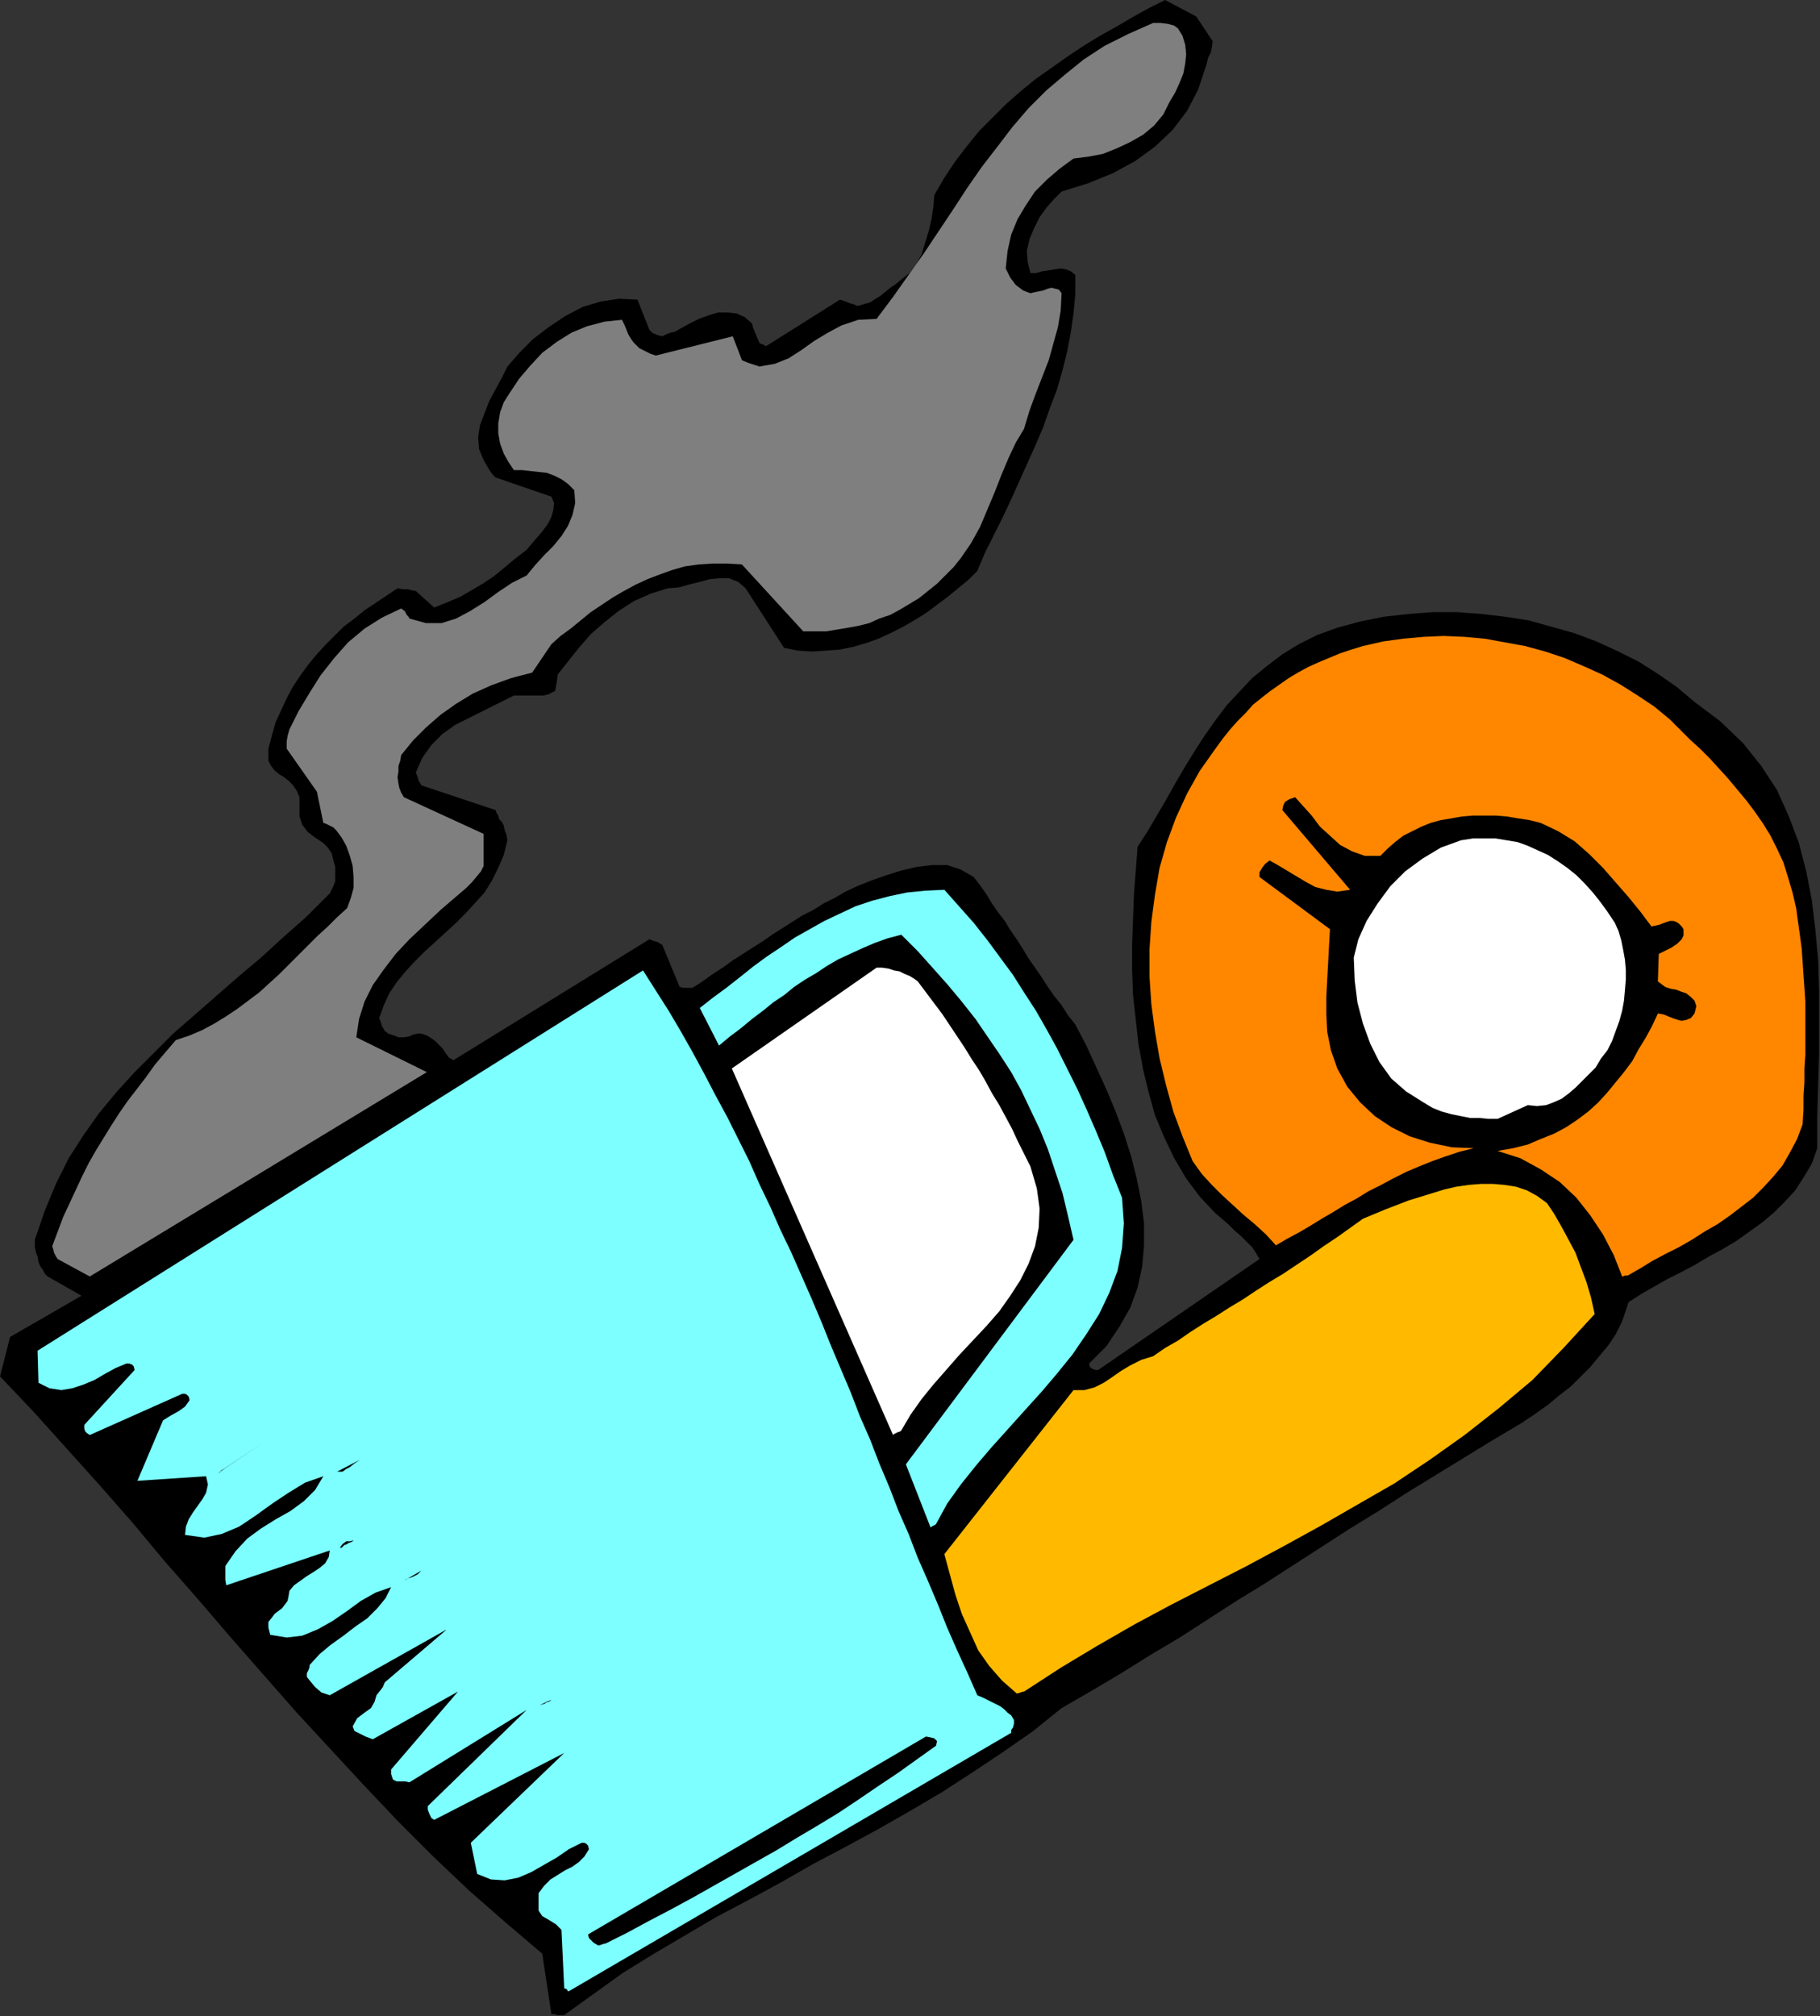 <?xml version="1.0" encoding="UTF-8" standalone="no"?>
<svg
   xmlns:dc="http://purl.org/dc/elements/1.1/"
   xmlns:cc="http://creativecommons.org/ns#"
   xmlns:rdf="http://www.w3.org/1999/02/22-rdf-syntax-ns#"
   xmlns:svg="http://www.w3.org/2000/svg"
   xmlns="http://www.w3.org/2000/svg"
   xmlns:sodipodi="http://sodipodi.sourceforge.net/DTD/sodipodi-0.dtd"
   xmlns:inkscape="http://www.inkscape.org/namespaces/inkscape"
   version="1.0"
   width="50.47mm"
   height="55.88mm"
   id="svg33"
   sodipodi:docname="AD001293.WMF">
  <rect width="100%" height="100%" fill="#333333" stroke="none"/>
  <sodipodi:namedview
     pagecolor="#ffffff"
     bordercolor="#666666"
     borderopacity="1"
     objecttolerance="10"
     gridtolerance="10"
     guidetolerance="10"
     inkscape:pageopacity="0"
     inkscape:pageshadow="2"
     inkscape:window-width="640"
     inkscape:window-height="480"
     id="namedview35" />
  <defs
     id="defs3">
    <pattern
       id="WMFhbasepattern"
       patternUnits="userSpaceOnUse"
       width="6"
       height="6"
       x="0"
       y="0" />
  </defs>
  <path
     style="fill:#000000;fill-rule:evenodd;fill-opacity:1;stroke:none;"
     d="  M 58.464,211.104   L 58.56,211.104   L 58.848,211.104   L 59.04,211.104   L 59.136,211.104   L 62.208,208.896   L 65.28,206.688   L 68.544,204.672   L 71.808,202.752   L 75.072,200.832   L 78.528,199.008   L 81.888,197.184   L 85.248,195.264   L 88.704,193.44   L 92.064,191.616   L 95.424,189.696   L 98.688,187.776   L 101.952,185.664   L 105.12,183.552   L 108.288,181.344   L 111.264,178.944   L 114.432,177.12   L 117.504,175.296   L 120.576,173.376   L 123.648,171.552   L 126.624,169.632   L 129.6,167.712   L 132.576,165.888   L 135.552,163.968   L 138.528,162.048   L 141.504,160.128   L 144.48,158.304   L 147.456,156.384   L 150.432,154.56   L 153.408,152.736   L 156.384,150.912   L 159.456,149.088   L 160.896,148.128   L 162.24,147.168   L 163.392,146.208   L 164.64,145.248   L 165.696,144.192   L 166.656,143.232   L 167.616,142.08   L 168.576,140.928   L 168.96,140.352   L 169.344,139.776   L 169.632,139.2   L 169.92,138.624   L 170.112,138.144   L 170.304,137.568   L 170.496,136.992   L 170.688,136.416   L 172.032,135.552   L 173.376,134.784   L 174.72,134.016   L 176.256,133.248   L 177.696,132.48   L 179.136,131.616   L 180.576,130.848   L 182.016,129.984   L 183.36,129.024   L 184.704,128.064   L 185.952,127.008   L 187.104,125.856   L 188.16,124.704   L 189.024,123.36   L 189.888,121.92   L 190.464,120.288   L 190.464,117.024   L 190.56,113.664   L 190.656,110.4   L 190.656,107.04   L 190.656,103.776   L 190.56,100.608   L 190.272,97.44   L 189.888,94.272   L 189.312,91.296   L 188.544,88.32   L 187.488,85.536   L 186.24,82.752   L 184.608,80.256   L 182.688,77.856   L 180.288,75.552   L 177.6,73.536   L 175.776,72   L 173.856,70.656   L 171.744,69.312   L 169.632,68.256   L 167.328,67.2   L 165.024,66.336   L 162.624,65.664   L 160.224,64.992   L 157.728,64.608   L 155.232,64.32   L 152.736,64.128   L 150.144,64.128   L 147.648,64.32   L 145.056,64.608   L 142.656,65.088   L 140.16,65.76   L 138.048,66.528   L 136.128,67.488   L 134.4,68.544   L 132.768,69.792   L 131.232,71.04   L 129.888,72.48   L 128.544,73.92   L 127.392,75.456   L 126.24,77.088   L 125.184,78.72   L 124.128,80.448   L 123.168,82.08   L 122.208,83.808   L 121.248,85.44   L 120.288,87.072   L 119.232,88.704   L 119.04,91.2   L 118.848,93.696   L 118.752,96.288   L 118.656,98.976   L 118.656,101.568   L 118.752,104.256   L 119.04,106.848   L 119.328,109.44   L 119.808,112.032   L 120.384,114.432   L 121.056,116.832   L 122.016,119.136   L 123.072,121.344   L 124.32,123.456   L 125.76,125.376   L 127.392,127.104   L 128.064,127.68   L 128.736,128.256   L 129.408,128.928   L 130.08,129.504   L 130.656,130.08   L 131.232,130.656   L 131.616,131.232   L 132,131.904   L 115.104,143.52   L 114.816,143.52   L 114.528,143.424   L 114.24,143.232   L 114.144,142.848   L 115.968,141.024   L 117.312,139.008   L 118.464,136.992   L 119.232,134.88   L 119.712,132.672   L 119.904,130.464   L 119.904,128.16   L 119.616,125.856   L 119.136,123.456   L 118.56,121.152   L 117.792,118.752   L 116.928,116.448   L 115.968,114.144   L 114.912,111.84   L 113.856,109.536   L 112.704,107.328   L 111.936,106.368   L 111.264,105.312   L 110.496,104.352   L 109.824,103.392   L 109.152,102.336   L 108.48,101.376   L 107.808,100.416   L 107.232,99.456   L 106.56,98.4   L 105.888,97.44   L 105.312,96.48   L 104.64,95.616   L 103.968,94.656   L 103.392,93.696   L 102.72,92.736   L 102.048,91.872   L 100.704,91.104   L 99.264,90.624   L 97.728,90.624   L 96.096,90.816   L 94.464,91.2   L 92.928,91.68   L 91.296,92.256   L 89.856,92.832   L 88.608,93.408   L 87.456,94.08   L 86.304,94.656   L 85.248,95.328   L 84.096,95.904   L 83.04,96.576   L 81.984,97.248   L 80.928,97.92   L 79.968,98.592   L 78.912,99.264   L 77.856,99.936   L 76.8,100.608   L 75.744,101.376   L 74.688,102.048   L 73.632,102.816   L 72.576,103.488   L 72.288,103.488   L 72,103.488   L 71.616,103.488   L 71.232,103.392   L 69.408,98.976   L 69.216,98.88   L 68.928,98.688   L 68.544,98.592   L 68.064,98.4   L 47.52,111.072   L 47.04,110.784   L 46.752,110.4   L 46.368,109.824   L 45.888,109.344   L 45.6,109.056   L 45.216,108.768   L 44.736,108.48   L 44.16,108.288   L 43.776,108.288   L 43.296,108.384   L 42.912,108.576   L 42.336,108.672   L 41.76,108.672   L 41.28,108.48   L 40.704,108.288   L 40.32,108   L 40.224,107.808   L 40.032,107.52   L 39.936,107.136   L 39.744,106.656   L 40.224,105.312   L 40.8,104.064   L 41.568,102.912   L 42.432,101.856   L 43.392,100.8   L 44.448,99.744   L 45.504,98.784   L 46.656,97.728   L 47.712,96.768   L 48.768,95.712   L 49.824,94.56   L 50.784,93.504   L 51.552,92.256   L 52.224,90.912   L 52.8,89.568   L 53.184,88.032   L 53.088,87.456   L 52.896,86.976   L 52.8,86.496   L 52.608,86.112   L 52.32,85.824   L 52.224,85.44   L 52.032,85.152   L 51.936,84.864   L 44.16,82.272   L 44.064,82.08   L 43.872,81.792   L 43.776,81.408   L 43.584,80.928   L 44.256,79.392   L 45.216,78.048   L 46.368,76.896   L 47.712,75.936   L 49.248,75.168   L 50.784,74.4   L 52.32,73.632   L 53.856,72.864   L 54.432,72.864   L 55.008,72.864   L 55.488,72.864   L 55.968,72.864   L 56.448,72.864   L 56.928,72.864   L 57.408,72.768   L 57.792,72.576   L 58.176,72.384   L 58.272,71.904   L 58.368,71.328   L 58.464,70.656   L 59.52,69.312   L 60.672,67.872   L 61.92,66.432   L 63.36,65.184   L 64.8,64.032   L 66.432,62.976   L 68.16,62.208   L 69.984,61.632   L 71.136,61.536   L 72.192,61.248   L 73.344,60.96   L 74.4,60.672   L 75.456,60.576   L 76.416,60.576   L 77.376,60.96   L 78.144,61.632   L 82.176,67.872   L 83.616,68.16   L 85.152,68.256   L 86.592,68.16   L 87.936,68.064   L 89.376,67.776   L 90.72,67.392   L 92.064,66.912   L 93.312,66.336   L 94.656,65.664   L 95.808,64.992   L 97.056,64.224   L 98.208,63.36   L 99.36,62.496   L 100.416,61.632   L 101.472,60.768   L 102.432,59.808   L 103.2,57.984   L 104.064,56.256   L 105.024,54.336   L 105.888,52.512   L 106.752,50.592   L 107.616,48.672   L 108.48,46.752   L 109.344,44.736   L 110.016,42.816   L 110.784,40.8   L 111.36,38.784   L 111.84,36.864   L 112.224,34.848   L 112.512,32.832   L 112.704,30.816   L 112.704,28.8   L 112.224,28.416   L 111.744,28.224   L 111.168,28.128   L 110.496,28.224   L 109.92,28.32   L 109.248,28.416   L 108.576,28.608   L 108,28.608   L 107.712,27.456   L 107.616,26.304   L 107.904,25.056   L 108.384,23.904   L 108.96,22.752   L 109.728,21.696   L 110.496,20.832   L 111.264,20.064   L 114.048,19.2   L 116.64,18.144   L 118.944,16.896   L 121.056,15.36   L 122.88,13.632   L 124.416,11.616   L 125.568,9.408   L 126.432,6.816   L 126.624,6.048   L 126.912,5.472   L 127.008,4.992   L 127.104,4.32   L 125.376,1.728   L 122.112,0   L 120.384,0.864   L 118.656,1.824   L 117.024,2.784   L 115.296,3.744   L 113.568,4.8   L 111.84,5.952   L 110.208,7.104   L 108.576,8.256   L 107.04,9.504   L 105.504,10.848   L 104.064,12.288   L 102.624,13.728   L 101.376,15.264   L 100.128,16.896   L 98.976,18.624   L 97.92,20.448   L 97.824,21.696   L 97.632,22.944   L 97.344,24.192   L 96.96,25.44   L 96.576,26.688   L 96,27.744   L 95.328,28.608   L 94.464,29.28   L 93.888,29.76   L 93.312,30.144   L 92.736,30.624   L 92.256,31.008   L 91.776,31.296   L 91.2,31.68   L 90.528,31.872   L 89.856,32.064   L 89.472,31.872   L 89.088,31.776   L 88.608,31.584   L 88.032,31.392   L 80.256,36.288   L 80.16,36.192   L 79.968,36.096   L 79.68,36   L 79.584,35.904   L 79.296,35.232   L 79.104,34.752   L 78.912,34.272   L 78.816,33.888   L 78.048,33.216   L 77.184,32.832   L 76.224,32.736   L 75.264,32.736   L 74.304,33.024   L 73.248,33.408   L 72.288,33.888   L 71.232,34.464   L 70.752,34.752   L 70.272,34.848   L 69.792,35.04   L 69.408,35.232   L 69.024,35.136   L 68.736,35.04   L 68.352,34.848   L 68.064,34.56   L 66.816,31.392   L 64.896,31.296   L 62.976,31.584   L 61.056,32.16   L 59.232,33.12   L 57.504,34.272   L 55.872,35.52   L 54.432,36.96   L 53.184,38.4   L 52.608,39.552   L 51.936,40.8   L 51.264,42.048   L 50.784,43.296   L 50.304,44.544   L 50.112,45.792   L 50.208,47.04   L 50.688,48.192   L 51.072,48.864   L 51.36,49.344   L 51.648,49.728   L 51.936,50.016   L 57.792,52.032   L 58.08,52.704   L 57.984,53.472   L 57.792,54.144   L 57.408,54.912   L 56.832,55.68   L 56.256,56.352   L 55.68,57.024   L 55.2,57.6   L 53.952,58.56   L 52.8,59.52   L 51.744,60.384   L 50.592,61.152   L 49.44,61.824   L 48.288,62.496   L 46.944,63.072   L 45.504,63.648   L 43.584,61.92   L 43.104,61.824   L 42.72,61.728   L 42.24,61.728   L 41.664,61.632   L 40.512,62.4   L 39.36,63.168   L 38.208,63.936   L 37.152,64.8   L 36,65.664   L 35.04,66.624   L 34.08,67.584   L 33.12,68.64   L 32.256,69.696   L 31.488,70.752   L 30.72,71.904   L 30.048,73.152   L 29.472,74.4   L 28.896,75.648   L 28.512,76.992   L 28.128,78.432   L 28.128,78.912   L 28.128,79.296   L 28.128,79.584   L 28.128,79.68   L 28.416,80.256   L 28.8,80.736   L 29.28,81.12   L 29.76,81.408   L 30.24,81.792   L 30.72,82.272   L 31.104,82.848   L 31.392,83.52   L 31.392,84   L 31.392,84.48   L 31.392,84.96   L 31.392,85.536   L 31.68,86.4   L 32.256,87.168   L 33.024,87.744   L 33.888,88.32   L 34.368,88.8   L 34.752,89.376   L 34.944,90.144   L 35.136,90.816   L 35.136,91.584   L 35.136,92.352   L 34.848,93.024   L 34.56,93.6   L 32.16,96   L 29.664,98.208   L 27.36,100.32   L 24.96,102.336   L 22.656,104.352   L 20.352,106.368   L 18.144,108.288   L 16.128,110.304   L 14.112,112.32   L 12.192,114.432   L 10.368,116.64   L 8.736,118.944   L 7.2,121.344   L 5.856,124.032   L 4.704,126.816   L 3.648,129.888   L 3.648,130.56   L 3.744,131.136   L 3.936,131.616   L 4.032,132.192   L 4.224,132.672   L 4.512,133.056   L 4.704,133.44   L 4.992,133.728   L 8.544,135.744   L 1.056,140.064   L 0,144.192   L 3.552,147.936   L 7.008,151.776   L 10.464,155.616   L 13.92,159.552   L 17.28,163.584   L 20.736,167.52   L 24.192,171.552   L 27.648,175.488   L 31.104,179.424   L 34.656,183.264   L 38.208,187.104   L 41.76,190.848   L 45.408,194.496   L 49.152,198.048   L 52.992,201.408   L 56.832,204.672   L 57.792,211.008   L 57.888,211.008   L 58.176,211.008   L 58.368,211.104   L 58.464,211.104  z "
     id="path5" />
  <path
     style="fill:#7dffff;fill-rule:evenodd;fill-opacity:1;stroke:none;"
     d="  M 59.616,208.608   L 105.984,181.536   L 105.984,181.248   L 106.176,180.96   L 106.272,180.576   L 106.272,180.192   L 105.984,179.712   L 105.6,179.424   L 105.216,179.04   L 104.832,178.752   L 104.256,178.464   L 103.68,178.176   L 103.104,177.888   L 102.432,177.6   L 101.376,175.2   L 100.32,172.896   L 99.264,170.496   L 98.304,168.096   L 97.248,165.6   L 96.192,163.2   L 95.232,160.704   L 94.176,158.304   L 93.216,155.808   L 92.16,153.312   L 91.2,150.816   L 90.144,148.416   L 89.184,145.92   L 88.128,143.424   L 87.072,140.928   L 86.112,138.528   L 85.056,136.032   L 84,133.632   L 82.944,131.232   L 81.792,128.832   L 80.736,126.432   L 79.584,124.032   L 78.528,121.632   L 77.376,119.328   L 76.224,117.024   L 74.976,114.72   L 73.824,112.512   L 72.576,110.208   L 71.328,108   L 70.08,105.888   L 68.736,103.776   L 67.392,101.664   L 3.936,141.504   L 4.032,144.864   L 5.184,145.44   L 6.432,145.632   L 7.584,145.44   L 8.736,145.056   L 9.888,144.576   L 11.04,143.904   L 12.096,143.328   L 13.248,142.848   L 13.536,142.848   L 13.824,142.944   L 14.016,143.136   L 14.112,143.52   L 8.832,149.28   L 8.832,149.664   L 8.928,149.952   L 9.12,150.144   L 9.408,150.336   L 19.104,146.016   L 19.392,146.016   L 19.584,146.112   L 19.776,146.304   L 19.872,146.688   L 19.392,147.36   L 18.72,147.84   L 17.856,148.32   L 17.088,148.8   L 14.4,155.136   L 21.6,154.656   L 21.792,155.52   L 21.6,156.384   L 21.216,157.056   L 20.736,157.728   L 20.256,158.4   L 19.776,159.168   L 19.488,159.936   L 19.392,160.8   L 21.408,161.088   L 23.232,160.704   L 25.056,159.936   L 26.784,158.784   L 28.512,157.536   L 30.24,156.384   L 31.968,155.328   L 33.888,154.656   L 33.024,156.096   L 31.872,157.248   L 30.432,158.304   L 28.896,159.168   L 27.36,160.128   L 25.92,161.184   L 24.672,162.528   L 23.616,164.064   L 23.616,164.544   L 23.616,165.024   L 23.616,165.504   L 23.712,166.08   L 34.56,162.432   L 34.464,163.104   L 34.08,163.776   L 33.504,164.256   L 32.928,164.64   L 32.16,165.12   L 31.488,165.6   L 30.816,166.08   L 30.336,166.656   L 30.24,167.232   L 30.144,167.712   L 29.856,168.096   L 29.568,168.48   L 29.184,168.768   L 28.8,169.056   L 28.512,169.44   L 28.128,169.92   L 28.128,170.208   L 28.128,170.496   L 28.224,170.88   L 28.32,171.264   L 30.048,171.552   L 31.68,171.36   L 33.312,170.688   L 34.848,169.824   L 36.384,168.768   L 37.824,167.712   L 39.36,166.848   L 40.992,166.272   L 40.416,167.424   L 39.552,168.48   L 38.496,169.536   L 37.248,170.4   L 36,171.36   L 34.656,172.32   L 33.504,173.28   L 32.448,174.432   L 32.448,174.624   L 32.352,174.912   L 32.16,175.296   L 32.16,175.68   L 32.544,176.16   L 33.024,176.736   L 33.696,177.312   L 34.56,177.6   L 46.848,170.688   L 40.32,176.256   L 40.128,176.736   L 39.84,177.12   L 39.456,177.6   L 39.264,178.272   L 38.88,178.944   L 38.208,179.424   L 37.44,180   L 36.96,180.864   L 37.152,181.344   L 37.728,181.632   L 38.304,181.92   L 39.072,182.208   L 48,177.216   L 40.992,185.376   L 40.992,185.568   L 40.992,185.856   L 41.088,186.144   L 41.184,186.432   L 41.568,186.624   L 42.048,186.624   L 42.432,186.624   L 42.912,186.72   L 55.2,179.136   L 44.832,189.216   L 44.832,189.6   L 45.024,190.08   L 45.216,190.464   L 45.504,190.656   L 59.136,183.648   L 49.344,193.056   L 50.016,196.32   L 51.456,196.896   L 52.896,196.992   L 54.336,196.704   L 55.68,196.128   L 57.024,195.36   L 58.368,194.592   L 59.616,193.728   L 60.96,193.056   L 61.248,193.056   L 61.44,193.152   L 61.632,193.344   L 61.728,193.728   L 61.248,194.496   L 60.672,195.072   L 60,195.552   L 59.232,195.936   L 58.464,196.416   L 57.696,196.896   L 57.024,197.568   L 56.448,198.336   L 56.448,198.72   L 56.448,199.104   L 56.448,199.584   L 56.448,200.16   L 56.832,200.736   L 57.504,201.12   L 58.272,201.6   L 58.848,202.176   L 59.136,208.32   L 59.232,208.32   L 59.424,208.416   L 59.52,208.608   L 59.616,208.608  z "
     id="path7" />
  <path
     style="fill:#000000;fill-rule:evenodd;fill-opacity:1;stroke:none;"
     d="  M 63.456,203.616   L 65.76,202.464   L 68.064,201.216   L 70.272,200.064   L 72.576,198.816   L 74.784,197.568   L 76.992,196.32   L 79.2,195.072   L 81.408,193.824   L 83.616,192.48   L 85.728,191.232   L 87.936,189.888   L 89.952,188.544   L 92.064,187.104   L 94.08,185.76   L 96.096,184.32   L 98.112,182.88   L 98.208,182.4   L 97.92,182.112   L 97.536,182.016   L 97.056,181.92   L 61.632,202.656   L 61.728,203.04   L 61.92,203.232   L 62.208,203.52   L 62.688,203.808   L 62.784,203.808   L 63.072,203.712   L 63.36,203.616   L 63.456,203.616  z "
     id="path9" />
  <path
     style="fill:#000000;fill-rule:evenodd;fill-opacity:1;stroke:none;"
     d="  M 57.12,178.464   L 57.216,178.368   L 57.504,178.272   L 57.696,178.176   L 57.792,178.08   L 57.312,178.272   L 56.736,178.56   L 56.544,178.656   L 57.12,178.464  z "
     id="path11" />
  <path
     style="fill:#ffba00;fill-rule:evenodd;fill-opacity:1;stroke:none;"
     d="  M 107.328,177.216   L 111.168,174.72   L 115.008,172.416   L 118.848,170.208   L 122.784,168.096   L 126.72,166.08   L 130.656,164.064   L 134.592,161.952   L 138.432,159.84   L 142.272,157.632   L 146.112,155.424   L 149.856,152.928   L 153.504,150.336   L 157.056,147.552   L 160.608,144.576   L 163.872,141.216   L 167.136,137.664   L 166.752,135.936   L 166.272,134.304   L 165.696,132.768   L 165.12,131.232   L 164.352,129.792   L 163.68,128.544   L 162.912,127.2   L 162.144,126.048   L 161.088,125.28   L 160.032,124.704   L 158.88,124.32   L 157.632,124.128   L 156.48,124.032   L 155.232,124.032   L 153.984,124.128   L 152.64,124.32   L 151.392,124.608   L 150.144,124.992   L 148.896,125.376   L 147.648,125.76   L 146.4,126.24   L 145.152,126.72   L 144,127.2   L 142.848,127.68   L 141.504,128.64   L 140.16,129.6   L 138.72,130.56   L 137.376,131.52   L 135.936,132.48   L 134.496,133.44   L 133.056,134.304   L 131.712,135.168   L 130.272,136.128   L 128.832,136.992   L 127.488,137.856   L 126.048,138.72   L 124.704,139.584   L 123.456,140.448   L 122.112,141.216   L 120.864,142.08   L 119.616,142.464   L 118.464,143.04   L 117.504,143.616   L 116.544,144.288   L 115.68,144.864   L 114.72,145.344   L 113.664,145.632   L 112.512,145.632   L 98.976,162.816   L 99.552,164.928   L 100.128,167.04   L 100.8,169.056   L 101.664,170.976   L 102.528,172.896   L 103.68,174.528   L 105.024,176.064   L 106.56,177.408   L 106.656,177.408   L 106.944,177.312   L 107.232,177.216   L 107.328,177.216  z "
     id="path13" />
  <path
     style="fill:#000000;fill-rule:evenodd;fill-opacity:1;stroke:none;"
     d="  M 42.336,165.6   L 42.624,165.408   L 43.2,165.216   L 43.776,164.928   L 44.16,164.544   L 42.336,165.6  z "
     id="path15" />
  <path
     style="fill:#000000;fill-rule:evenodd;fill-opacity:1;stroke:none;"
     d="  M 36.384,161.76   L 36.48,161.664   L 36.768,161.568   L 36.96,161.472   L 37.056,161.376   L 36.672,161.472   L 36.288,161.472   L 35.904,161.76   L 35.616,162.144   L 35.808,162.144   L 36,161.952   L 36.096,161.856   L 36.384,161.76  z "
     id="path17" />
  <path
     style="fill:#7dffff;fill-rule:evenodd;fill-opacity:1;stroke:none;"
     d="  M 98.112,159.648   L 99.264,157.536   L 100.704,155.52   L 102.24,153.6   L 103.872,151.68   L 105.6,149.76   L 107.328,147.84   L 109.152,145.824   L 110.784,143.904   L 112.416,141.888   L 113.856,139.776   L 115.2,137.664   L 116.256,135.456   L 117.12,133.152   L 117.6,130.752   L 117.792,128.16   L 117.6,125.472   L 116.64,123.072   L 115.776,120.672   L 114.816,118.368   L 113.856,116.16   L 112.896,114.048   L 111.84,111.936   L 110.784,109.824   L 109.728,107.904   L 108.576,105.888   L 107.328,103.968   L 106.176,102.144   L 104.832,100.32   L 103.488,98.496   L 102.048,96.672   L 100.512,94.944   L 98.976,93.216   L 96.96,93.312   L 95.04,93.504   L 93.216,93.888   L 91.392,94.368   L 89.664,94.944   L 88.032,95.712   L 86.4,96.48   L 84.864,97.344   L 83.328,98.208   L 81.792,99.264   L 80.352,100.224   L 78.912,101.28   L 77.472,102.432   L 76.128,103.488   L 74.688,104.544   L 73.344,105.6   L 75.36,109.536   L 76.512,108.576   L 77.664,107.712   L 78.816,106.752   L 79.968,105.888   L 81.024,105.024   L 82.176,104.256   L 83.232,103.392   L 84.384,102.624   L 85.536,101.952   L 86.688,101.184   L 87.84,100.512   L 89.088,99.936   L 90.336,99.36   L 91.68,98.784   L 93.024,98.304   L 94.464,97.92   L 96.192,99.648   L 97.824,101.472   L 99.36,103.2   L 100.8,104.928   L 102.24,106.752   L 103.488,108.576   L 104.736,110.4   L 105.984,112.32   L 107.04,114.24   L 108,116.256   L 108.96,118.272   L 109.824,120.384   L 110.592,122.688   L 111.36,124.992   L 111.936,127.392   L 112.512,129.888   L 94.944,153.408   L 97.536,160.032   L 97.632,159.936   L 97.824,159.84   L 98.016,159.744   L 98.112,159.648  z "
     id="path19" />
  <path
     style="fill:#000000;fill-rule:evenodd;fill-opacity:1;stroke:none;"
     d="  M 23.616,153.792   L 27.456,151.2   L 22.656,154.464   L 22.944,154.272   L 23.04,154.272   L 23.136,154.08   L 23.616,153.792  z "
     id="path21" />
  <path
     style="fill:#000000;fill-rule:evenodd;fill-opacity:1;stroke:none;"
     d="  M 35.904,154.176   L 36.288,153.888   L 36.672,153.696   L 37.152,153.312   L 37.728,152.928   L 35.328,154.176   L 35.424,154.176   L 35.616,154.176   L 35.808,154.176   L 35.904,154.176  z "
     id="path23" />
  <path
     style="fill:#ffffff;fill-rule:evenodd;fill-opacity:1;stroke:none;"
     d="  M 94.464,149.856   L 95.424,148.224   L 96.576,146.592   L 97.824,145.056   L 99.168,143.52   L 100.512,141.984   L 101.952,140.448   L 103.392,138.912   L 104.736,137.376   L 105.888,135.744   L 106.944,134.112   L 107.808,132.384   L 108.48,130.56   L 108.864,128.64   L 108.96,126.624   L 108.672,124.512   L 108,122.208   L 107.328,120.864   L 106.656,119.52   L 106.08,118.272   L 105.408,117.024   L 104.736,115.776   L 103.968,114.528   L 103.296,113.28   L 102.624,112.128   L 101.856,110.976   L 101.088,109.728   L 100.32,108.576   L 99.552,107.424   L 98.784,106.272   L 97.92,105.12   L 97.056,103.968   L 96.192,102.816   L 95.808,102.528   L 95.328,102.24   L 94.848,102.048   L 94.272,101.76   L 93.696,101.664   L 93.12,101.472   L 92.448,101.376   L 91.872,101.376   L 76.704,111.936   L 93.6,150.336   L 93.696,150.24   L 94.08,150.048   L 94.368,149.952   L 94.464,149.856  z "
     id="path25" />
  <path
     style="fill:#7f7f7f;fill-rule:evenodd;fill-opacity:1;stroke:none;"
     d="  M 9.408,133.728   L 44.736,112.32   L 37.344,108.672   L 37.632,106.752   L 38.208,104.928   L 39.072,103.2   L 40.224,101.568   L 41.472,99.936   L 42.912,98.4   L 44.544,96.864   L 46.176,95.328   L 46.848,94.752   L 47.52,94.176   L 48.192,93.6   L 48.864,93.024   L 49.44,92.448   L 49.92,91.872   L 50.4,91.296   L 50.688,90.72   L 50.688,87.36   L 42.336,83.52   L 42.048,83.04   L 41.856,82.56   L 41.76,82.08   L 41.664,81.408   L 41.76,80.832   L 41.76,80.256   L 41.952,79.68   L 42.048,79.104   L 43.296,77.568   L 44.64,76.224   L 46.176,74.88   L 47.808,73.728   L 49.536,72.672   L 51.456,71.808   L 53.568,71.04   L 55.776,70.464   L 57.792,67.488   L 58.752,66.624   L 59.808,65.856   L 60.864,64.992   L 61.92,64.128   L 63.072,63.36   L 64.224,62.592   L 65.376,61.92   L 66.624,61.248   L 67.872,60.672   L 69.12,60.192   L 70.464,59.712   L 71.808,59.328   L 73.248,59.136   L 74.688,59.04   L 76.224,59.04   L 77.76,59.136   L 84.192,66.144   L 85.344,66.144   L 86.592,66.144   L 87.744,65.952   L 88.896,65.76   L 89.952,65.568   L 91.104,65.28   L 92.16,64.8   L 93.312,64.416   L 94.368,63.84   L 95.328,63.264   L 96.288,62.688   L 97.248,61.92   L 98.208,61.152   L 99.072,60.288   L 99.936,59.424   L 100.704,58.464   L 101.76,56.928   L 102.72,55.2   L 103.488,53.376   L 104.256,51.552   L 104.928,49.824   L 105.696,48   L 106.464,46.368   L 107.328,44.928   L 107.904,43.008   L 108.576,41.184   L 109.248,39.456   L 109.92,37.728   L 110.4,36   L 110.88,34.272   L 111.168,32.544   L 111.264,30.72   L 110.976,30.336   L 110.592,30.24   L 110.208,30.144   L 109.824,30.24   L 109.344,30.432   L 108.864,30.528   L 108.384,30.624   L 108,30.72   L 107.232,30.432   L 106.464,29.856   L 105.888,29.088   L 105.408,28.128   L 105.6,26.304   L 105.984,24.576   L 106.656,22.944   L 107.52,21.504   L 108.48,20.064   L 109.728,18.816   L 111.072,17.664   L 112.512,16.608   L 114.048,16.416   L 115.584,16.128   L 117.024,15.552   L 118.464,14.88   L 119.808,14.112   L 120.96,13.152   L 121.92,12   L 122.592,10.656   L 123.168,9.696   L 123.648,8.64   L 124.032,7.68   L 124.224,6.624   L 124.32,5.664   L 124.224,4.704   L 123.936,3.744   L 123.456,2.976   L 123.072,2.688   L 122.4,2.496   L 121.632,2.4   L 120.864,2.4   L 118.272,3.552   L 115.776,4.8   L 113.568,6.24   L 111.552,7.872   L 109.632,9.504   L 107.808,11.328   L 106.08,13.344   L 104.544,15.36   L 102.912,17.472   L 101.376,19.68   L 99.936,21.888   L 98.4,24.192   L 96.864,26.496   L 95.232,28.8   L 93.6,31.104   L 91.872,33.408   L 89.952,33.504   L 88.224,34.08   L 86.784,34.848   L 85.344,35.712   L 84,36.672   L 82.656,37.536   L 81.216,38.112   L 79.584,38.4   L 79.008,38.208   L 78.432,38.016   L 77.952,37.824   L 77.76,37.728   L 76.8,35.232   L 68.736,37.248   L 68.448,37.152   L 68.16,37.056   L 67.776,36.864   L 67.392,36.672   L 67.008,36.48   L 66.72,36.192   L 66.432,35.904   L 66.144,35.52   L 65.856,35.04   L 65.664,34.56   L 65.472,34.08   L 65.184,33.504   L 63.36,33.696   L 61.536,34.176   L 59.904,34.848   L 58.368,35.808   L 56.832,36.96   L 55.584,38.304   L 54.432,39.648   L 53.472,41.088   L 52.8,42.144   L 52.416,43.2   L 52.224,44.352   L 52.224,45.408   L 52.416,46.464   L 52.8,47.52   L 53.28,48.384   L 53.856,49.248   L 54.72,49.248   L 55.584,49.344   L 56.448,49.44   L 57.312,49.536   L 58.08,49.824   L 58.848,50.208   L 59.52,50.688   L 60.192,51.36   L 60.288,52.704   L 60,53.952   L 59.52,55.104   L 58.848,56.16   L 57.984,57.216   L 57.024,58.176   L 56.064,59.232   L 55.2,60.288   L 53.664,61.056   L 52.224,62.016   L 50.784,63.072   L 49.248,64.032   L 47.808,64.8   L 46.272,65.28   L 44.64,65.28   L 42.912,64.8   L 42.816,64.608   L 42.624,64.416   L 42.432,64.032   L 42.048,63.744   L 40.032,64.704   L 38.208,65.856   L 36.48,67.296   L 35.04,68.928   L 33.6,70.752   L 32.448,72.576   L 31.296,74.496   L 30.336,76.416   L 30.144,77.088   L 30.048,77.664   L 30.048,78.048   L 30.048,78.432   L 33.216,82.944   L 33.888,86.208   L 34.176,86.304   L 34.56,86.496   L 34.944,86.688   L 35.232,86.976   L 35.808,87.744   L 36.288,88.608   L 36.672,89.664   L 36.96,90.72   L 37.056,91.872   L 37.056,93.024   L 36.768,94.08   L 36.384,95.136   L 35.328,96.096   L 34.368,97.056   L 33.312,98.016   L 32.352,98.976   L 31.296,100.032   L 30.336,100.992   L 29.28,102.048   L 28.224,103.008   L 27.168,103.968   L 26.016,104.832   L 24.864,105.696   L 23.712,106.464   L 22.464,107.232   L 21.216,107.904   L 19.872,108.48   L 18.432,108.96   L 17.28,110.304   L 16.224,111.552   L 15.264,112.896   L 14.304,114.144   L 13.344,115.392   L 12.48,116.64   L 11.616,117.984   L 10.848,119.232   L 10.08,120.48   L 9.312,121.824   L 8.64,123.168   L 7.968,124.608   L 7.296,126.048   L 6.624,127.488   L 6.048,129.024   L 5.472,130.56   L 5.568,130.848   L 5.664,131.232   L 5.856,131.616   L 6.048,131.904   L 9.408,133.728  z "
     id="path27" />
  <path
     style="fill:#ff8700;fill-rule:evenodd;fill-opacity:1;stroke:none;"
     d="  M 170.592,133.632   L 171.936,132.864   L 173.184,132.096   L 174.624,131.328   L 175.968,130.656   L 177.312,129.888   L 178.656,129.024   L 180,128.256   L 181.248,127.392   L 182.496,126.432   L 183.744,125.472   L 184.8,124.416   L 185.856,123.264   L 186.816,122.112   L 187.584,120.768   L 188.352,119.328   L 188.928,117.792   L 189.024,116.256   L 189.024,114.816   L 189.12,113.376   L 189.12,111.936   L 189.216,110.496   L 189.216,109.056   L 189.216,107.712   L 189.216,106.272   L 189.216,104.928   L 189.12,103.488   L 189.024,102.144   L 188.928,100.704   L 188.832,99.36   L 188.64,97.92   L 188.448,96.576   L 188.256,95.136   L 187.872,93.504   L 187.392,91.872   L 186.912,90.336   L 186.24,88.896   L 185.568,87.552   L 184.8,86.304   L 183.936,85.056   L 183.072,83.904   L 182.112,82.752   L 181.152,81.6   L 180.192,80.544   L 179.232,79.488   L 178.176,78.432   L 177.12,77.472   L 176.064,76.416   L 175.008,75.36   L 173.376,74.016   L 171.648,72.864   L 169.824,71.712   L 167.904,70.656   L 165.984,69.792   L 163.968,68.928   L 161.952,68.256   L 159.84,67.68   L 157.728,67.296   L 155.616,66.912   L 153.504,66.72   L 151.296,66.624   L 149.184,66.72   L 147.072,66.912   L 144.96,67.2   L 142.848,67.68   L 141.6,68.064   L 140.448,68.448   L 139.296,68.928   L 138.144,69.408   L 137.088,69.888   L 136.032,70.464   L 135.072,71.04   L 134.112,71.712   L 133.152,72.384   L 132.288,73.056   L 131.328,73.824   L 130.56,74.688   L 129.696,75.552   L 128.928,76.416   L 128.16,77.376   L 127.392,78.432   L 125.76,80.736   L 124.416,83.136   L 123.264,85.632   L 122.304,88.224   L 121.536,90.912   L 121.056,93.696   L 120.672,96.576   L 120.48,99.456   L 120.48,102.336   L 120.672,105.216   L 121.056,108.096   L 121.536,110.88   L 122.208,113.664   L 122.976,116.448   L 123.936,119.04   L 124.992,121.632   L 125.952,122.976   L 127.008,124.128   L 128.064,125.184   L 129.216,126.24   L 130.368,127.296   L 131.52,128.256   L 132.672,129.312   L 133.728,130.464   L 134.88,129.792   L 136.128,129.12   L 137.28,128.448   L 138.528,127.68   L 139.68,127.008   L 140.928,126.24   L 142.176,125.568   L 143.424,124.8   L 144.768,124.128   L 146.016,123.456   L 147.36,122.784   L 148.704,122.208   L 150.144,121.632   L 151.488,121.152   L 152.928,120.672   L 154.464,120.288   L 152.16,120.192   L 149.856,119.712   L 147.744,119.04   L 145.824,118.08   L 144.096,116.928   L 142.56,115.488   L 141.216,113.856   L 140.16,111.936   L 139.488,110.016   L 139.104,108.096   L 139.008,106.272   L 139.008,104.448   L 139.104,102.624   L 139.2,100.896   L 139.296,99.072   L 139.392,97.344   L 132,91.872   L 132,91.392   L 132.288,90.912   L 132.576,90.528   L 133.056,90.144   L 133.92,90.624   L 134.88,91.2   L 135.84,91.776   L 136.8,92.352   L 137.856,92.928   L 139.008,93.216   L 140.16,93.408   L 141.504,93.216   L 134.4,84.864   L 134.496,84.384   L 134.688,84   L 135.168,83.712   L 135.744,83.52   L 136.608,84.48   L 137.472,85.44   L 138.336,86.592   L 139.392,87.552   L 140.448,88.512   L 141.696,89.184   L 143.04,89.664   L 144.672,89.664   L 145.44,88.896   L 146.208,88.224   L 147.072,87.552   L 148.032,87.072   L 148.992,86.592   L 149.952,86.208   L 151.008,85.92   L 152.16,85.728   L 153.216,85.536   L 154.368,85.44   L 155.52,85.44   L 156.768,85.44   L 157.92,85.536   L 159.072,85.728   L 160.32,85.92   L 161.472,86.208   L 163.296,87.072   L 165.024,88.128   L 166.56,89.472   L 168,90.912   L 169.344,92.448   L 170.688,93.984   L 171.936,95.52   L 173.088,97.056   L 173.568,96.96   L 173.952,96.864   L 174.432,96.672   L 175.008,96.48   L 175.392,96.48   L 175.68,96.576   L 175.968,96.768   L 176.256,97.056   L 176.448,97.344   L 176.448,97.632   L 176.448,98.016   L 176.256,98.4   L 175.776,98.88   L 175.2,99.264   L 174.624,99.552   L 173.856,99.936   L 173.76,102.816   L 174.144,103.104   L 174.528,103.392   L 175.104,103.584   L 175.68,103.68   L 176.16,103.872   L 176.736,104.064   L 177.216,104.448   L 177.6,104.832   L 177.696,105.12   L 177.792,105.408   L 177.696,105.792   L 177.6,106.176   L 177.216,106.656   L 176.736,106.848   L 176.256,106.944   L 175.872,106.848   L 175.296,106.656   L 174.816,106.464   L 174.336,106.272   L 173.76,106.176   L 173.184,107.424   L 172.512,108.672   L 171.744,109.92   L 171.072,111.168   L 170.208,112.32   L 169.344,113.376   L 168.48,114.432   L 167.52,115.488   L 166.464,116.448   L 165.312,117.312   L 164.16,118.08   L 162.912,118.752   L 161.472,119.328   L 160.128,119.904   L 158.592,120.288   L 156.96,120.576   L 159.36,121.344   L 161.472,122.496   L 163.488,123.84   L 165.216,125.472   L 166.656,127.296   L 168,129.312   L 169.152,131.52   L 170.016,133.728   L 170.112,133.728   L 170.304,133.632   L 170.496,133.632   L 170.592,133.632  z "
     id="path29" />
  <path
     style="fill:#ffffff;fill-rule:evenodd;fill-opacity:1;stroke:none;"
     d="  M 156.96,117.216   L 160.128,115.776   L 161.088,115.872   L 162.048,115.776   L 162.816,115.488   L 163.68,115.104   L 164.448,114.528   L 165.12,113.952   L 165.792,113.28   L 166.464,112.608   L 167.232,111.84   L 167.808,110.88   L 168.48,110.016   L 168.96,109.056   L 169.344,108   L 169.728,106.944   L 170.016,105.888   L 170.208,104.832   L 170.304,103.776   L 170.4,102.624   L 170.4,101.568   L 170.304,100.512   L 170.112,99.456   L 169.92,98.496   L 169.632,97.536   L 169.248,96.672   L 168.48,95.52   L 167.712,94.464   L 166.944,93.504   L 166.08,92.544   L 165.216,91.68   L 164.256,90.912   L 163.296,90.24   L 162.24,89.568   L 161.184,89.088   L 160.128,88.608   L 159.072,88.224   L 157.92,88.032   L 156.768,87.84   L 155.52,87.84   L 154.368,87.84   L 153.12,88.032   L 151.008,88.8   L 149.088,89.952   L 147.264,91.296   L 145.728,92.832   L 144.384,94.656   L 143.232,96.48   L 142.368,98.4   L 141.888,100.32   L 141.984,102.72   L 142.272,105.024   L 142.848,107.232   L 143.616,109.344   L 144.576,111.264   L 145.824,112.992   L 147.36,114.336   L 149.184,115.488   L 150.144,116.064   L 151.104,116.448   L 152.16,116.736   L 153.12,116.928   L 154.08,117.12   L 155.04,117.12   L 156,117.216   L 156.96,117.216  z "
     id="path31" />
</svg>
